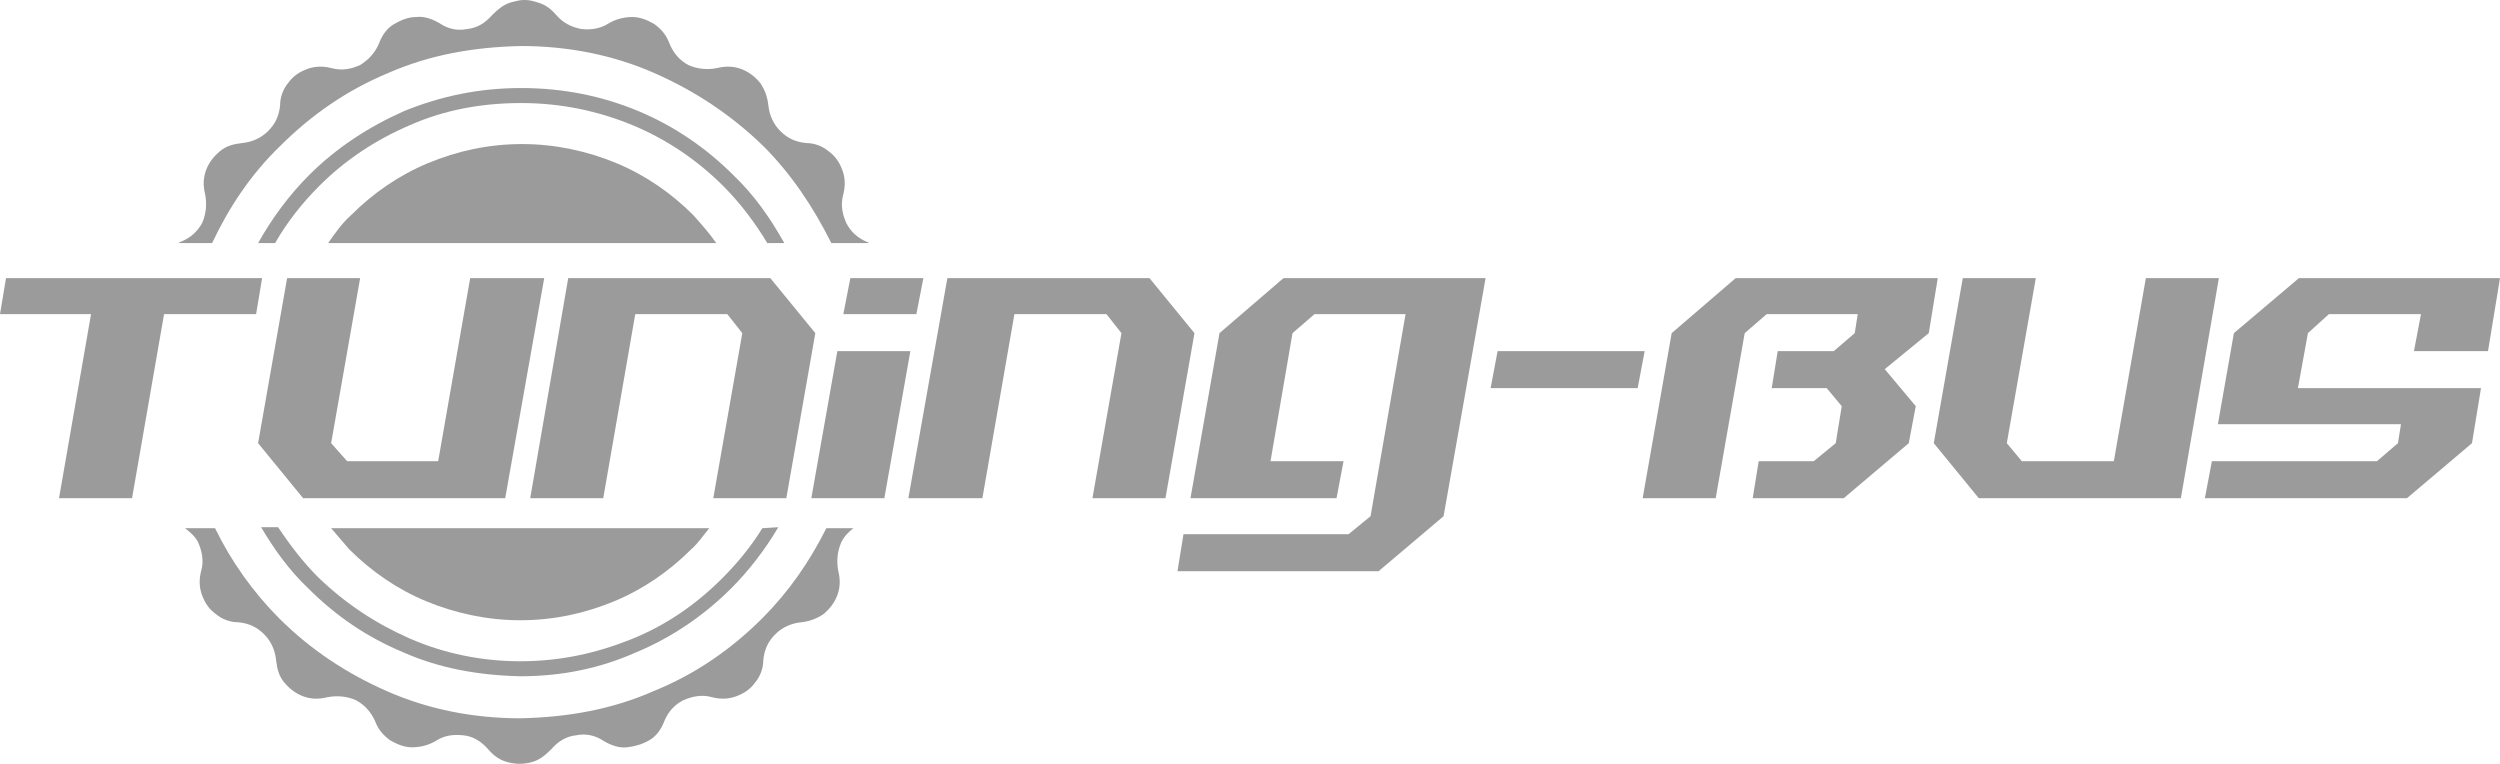 <?xml version="1.0" encoding="UTF-8"?>
<svg xmlns="http://www.w3.org/2000/svg" xmlns:xlink="http://www.w3.org/1999/xlink" version="1.1" id="a" x="0px" y="0px" style="enable-background:new 0 0 400 250;" xml:space="preserve" viewBox="75.1 87 249.9 76.35">
<style type="text/css">
	.st0{fill:#9B9B9B;}
	.st1{fill-rule:evenodd;clip-rule:evenodd;fill:#9B9B9B;}
</style>
<polygon class="st0" points="268.8,114.8 248.6,114.8 242.2,120.3 239.3,136.8 246.6,136.8 249.5,120.3 251.7,118.4 260.8,118.4   260.5,120.3 258.4,122.1 252.8,122.1 252.2,125.8 257.7,125.8 259.2,127.6 258.6,131.3 256.4,133.1 250.9,133.1 250.3,136.8   259.4,136.8 265.9,131.3 266.6,127.6 263.5,123.9 267.9,120.3 "></polygon>
<polygon class="st0" points="289.6,114.8 286.4,133.1 277.2,133.1 275.7,131.3 278.6,114.8 271.3,114.8 268.4,131.3 272.9,136.8   293.1,136.8 296.9,114.8 "></polygon>
<polygon class="st0" points="323.8,122.1 325,114.8 304.9,114.8 298.4,120.3 296.8,129.4 315.1,129.4 314.8,131.3 312.7,133.1   296.2,133.1 295.5,136.8 315.7,136.8 322.2,131.3 323.1,125.8 304.8,125.8 305.8,120.3 307.9,118.4 317.1,118.4 316.4,122.1 "></polygon>
<path class="st1" d="M146.7,111.3c-0.7-1-1.5-1.9-2.3-2.8c-2.2-2.2-4.8-4-7.7-5.2c-2.9-1.2-6.1-1.9-9.4-1.9c-3.4,0-6.5,0.7-9.4,1.9  c-2.9,1.2-5.5,3-7.7,5.2c-0.9,0.8-1.6,1.8-2.3,2.8L146.7,111.3L146.7,111.3z"></path>
<path class="st1" d="M108.2,139.8c0.6,0.7,1.2,1.4,1.8,2.1c2.2,2.2,4.8,4,7.7,5.2c2.9,1.2,6.1,1.9,9.4,1.9c3.4,0,6.5-0.7,9.4-1.9  c2.9-1.2,5.5-3,7.7-5.2c0.7-0.6,1.2-1.4,1.8-2.1L108.2,139.8L108.2,139.8z"></path>
<path class="st1" d="M102.6,111.3c1.2-2.1,2.7-4,4.4-5.7c2.6-2.6,5.6-4.6,9.1-6.1c3.4-1.5,7.1-2.2,11.1-2.2c4,0,7.7,0.8,11.1,2.2  s6.5,3.5,9.1,6.1c1.7,1.7,3.2,3.7,4.4,5.7h1.7c-1.4-2.5-3-4.8-5.1-6.8c-2.7-2.7-5.9-4.9-9.5-6.4c-3.6-1.5-7.5-2.3-11.7-2.3  c-4.2,0-8,0.8-11.7,2.3c-3.6,1.6-6.8,3.7-9.5,6.4c-2,2-3.7,4.3-5.1,6.8H102.6L102.6,111.3z"></path>
<path class="st1" d="M151.3,139.8c-1.1,1.8-2.5,3.5-4,5c-2.6,2.6-5.6,4.7-9.1,6.1s-7.1,2.2-11.1,2.2c-3.9,0-7.7-0.8-11.1-2.3  c-3.4-1.5-6.4-3.5-9.1-6.1c-1.5-1.5-2.8-3.2-4-5h-1.7c1.3,2.2,2.8,4.3,4.7,6.1c2.8,2.8,5.9,4.9,9.5,6.4c3.6,1.6,7.5,2.3,11.7,2.4  c4.2,0,8-0.8,11.6-2.4c3.6-1.5,6.8-3.7,9.5-6.4c1.8-1.8,3.4-3.9,4.7-6.1L151.3,139.8L151.3,139.8z"></path>
<path class="st1" d="M96.3,111.3c1.7-3.6,3.9-6.9,6.8-9.7c3.1-3.1,6.7-5.6,10.8-7.3c4.1-1.8,8.5-2.6,13.3-2.7  c4.7,0,9.2,0.9,13.3,2.7c4.1,1.8,7.7,4.2,10.9,7.3c2.8,2.8,5,6.1,6.8,9.7h3.8c-0.1,0-0.1-0.1-0.2-0.1c-1-0.4-1.7-1.1-2.1-1.9  c-0.4-0.9-0.6-1.8-0.3-2.9c0.2-0.8,0.2-1.6-0.1-2.4c-0.3-0.8-0.7-1.4-1.4-1.9c-0.6-0.5-1.4-0.8-2.2-0.8c-1.1-0.1-1.9-0.5-2.6-1.2  c-0.7-0.7-1.1-1.6-1.2-2.6c-0.1-0.9-0.4-1.6-0.8-2.2c-0.5-0.6-1.1-1.1-1.9-1.4c-0.8-0.3-1.6-0.3-2.4-0.1c-1,0.2-2,0.1-2.9-0.3  c-0.9-0.5-1.5-1.2-1.9-2.2c-0.3-0.8-0.8-1.4-1.5-1.9c-0.7-0.4-1.4-0.7-2.2-0.7c-0.8,0-1.6,0.2-2.3,0.6c-0.9,0.6-1.9,0.7-2.8,0.6  c-1-0.2-1.8-0.6-2.5-1.4c-0.6-0.7-1.2-1.1-2-1.3c-0.3-0.1-0.7-0.2-1.1-0.2h-0.2c-0.3,0-0.7,0.1-1.1,0.2c-0.8,0.2-1.4,0.7-2,1.3  c-0.7,0.8-1.5,1.3-2.5,1.4c-1,0.2-1.9,0-2.8-0.6c-0.7-0.4-1.5-0.7-2.3-0.6c-0.8,0-1.5,0.3-2.2,0.7c-0.7,0.4-1.2,1.1-1.5,1.9  c-0.4,1-1.1,1.7-1.9,2.2c-0.9,0.4-1.8,0.6-2.9,0.3c-0.8-0.2-1.6-0.2-2.4,0.1c-0.8,0.3-1.4,0.7-1.9,1.4c-0.5,0.6-0.8,1.4-0.8,2.2  c-0.1,1.1-0.5,1.9-1.2,2.6c-0.7,0.7-1.6,1.1-2.6,1.2c-0.9,0.1-1.6,0.3-2.2,0.8c-0.6,0.5-1.1,1.1-1.4,1.9c-0.3,0.8-0.3,1.6-0.1,2.4  c0.2,1,0.1,2-0.3,2.9c-0.5,0.9-1.2,1.5-2.2,1.9c-0.1,0-0.1,0.1-0.2,0.1L96.3,111.3L96.3,111.3z"></path>
<path class="st1" d="M157.7,139.8c-1.7,3.4-3.8,6.4-6.4,9c-3.1,3.1-6.7,5.6-10.9,7.3c-4.1,1.8-8.5,2.6-13.3,2.7  c-4.7,0-9.2-0.9-13.3-2.7c-4.1-1.8-7.7-4.2-10.8-7.3c-2.6-2.6-4.8-5.7-6.4-9h-3c0.5,0.4,1,0.8,1.3,1.4c0.4,0.9,0.6,1.9,0.3,2.9  c-0.2,0.8-0.2,1.6,0.1,2.4c0.3,0.8,0.7,1.4,1.4,1.9c0.6,0.5,1.4,0.8,2.2,0.8c1.1,0.1,1.9,0.5,2.6,1.2c0.7,0.7,1.1,1.6,1.2,2.6  c0.1,0.9,0.3,1.6,0.8,2.2c0.5,0.6,1.1,1.1,1.9,1.4c0.8,0.3,1.6,0.3,2.4,0.1c1-0.2,2-0.1,2.9,0.3c0.9,0.5,1.5,1.2,1.9,2.1  c0.3,0.8,0.8,1.4,1.5,1.9c0.7,0.4,1.4,0.7,2.2,0.7s1.6-0.2,2.3-0.6c0.9-0.6,1.8-0.7,2.8-0.6c1,0.1,1.8,0.6,2.5,1.4  c0.6,0.7,1.2,1.1,2,1.3c0.8,0.2,1.5,0.2,2.3,0c0.8-0.2,1.4-0.7,2-1.3c0.7-0.8,1.5-1.3,2.5-1.4c1-0.2,1.9,0,2.8,0.6  c0.7,0.4,1.5,0.7,2.3,0.6s1.5-0.3,2.2-0.7c0.7-0.4,1.2-1.1,1.5-1.9c0.4-1,1.1-1.7,1.9-2.1c0.9-0.4,1.9-0.6,2.9-0.3  c0.8,0.2,1.6,0.2,2.4-0.1c0.8-0.3,1.4-0.7,1.9-1.4c0.5-0.6,0.8-1.4,0.8-2.2c0.1-1.1,0.5-1.9,1.2-2.6c0.7-0.7,1.6-1.1,2.6-1.2  c0.9-0.1,1.6-0.4,2.2-0.8c0.6-0.5,1.1-1.1,1.4-1.9c0.3-0.8,0.3-1.6,0.1-2.4c-0.2-1-0.1-2,0.3-2.9c0.3-0.6,0.7-1,1.2-1.4L157.7,139.8  L157.7,139.8z"></path>
<polygon class="st0" points="167.4,114.8 160.1,114.8 159.4,118.4 166.7,118.4 "></polygon>
<polygon class="st0" points="122.1,114.8 118.9,133.1 109.8,133.1 108.2,131.3 111.1,114.8 103.8,114.8 100.9,131.3 105.4,136.8   125.6,136.8 129.5,114.8 "></polygon>
<polygon class="st0" points="75.7,114.8 75.1,118.4 84.2,118.4 81,136.8 88.3,136.8 91.5,118.4 100.7,118.4 101.3,114.8 "></polygon>
<polygon class="st0" points="152.1,114.8 131.9,114.8 128.1,136.8 135.4,136.8 138.6,118.4 147.8,118.4 149.3,120.3 146.4,136.8   153.7,136.8 156.6,120.3 "></polygon>
<polygon class="st0" points="158.8,122.1 156.2,136.8 163.5,136.8 166.1,122.1 "></polygon>
<polygon class="st0" points="190,114.8 169.8,114.8 165.9,136.8 173.3,136.8 176.5,118.4 185.7,118.4 187.2,120.3 184.3,136.8   191.6,136.8 194.5,120.3 "></polygon>
<polygon class="st0" points="197,120.3 194.1,136.8 208.7,136.8 209.4,133.1 202.1,133.1 204.3,120.3 206.5,118.4 215.6,118.4   212.1,138.6 209.9,140.4 193.4,140.4 192.8,144.1 212.9,144.1 219.4,138.6 223.6,114.8 203.4,114.8 "></polygon>
<polygon class="st0" points="224.8,122.1 224.1,125.8 238.8,125.8 239.5,122.1 "></polygon>
</svg>
